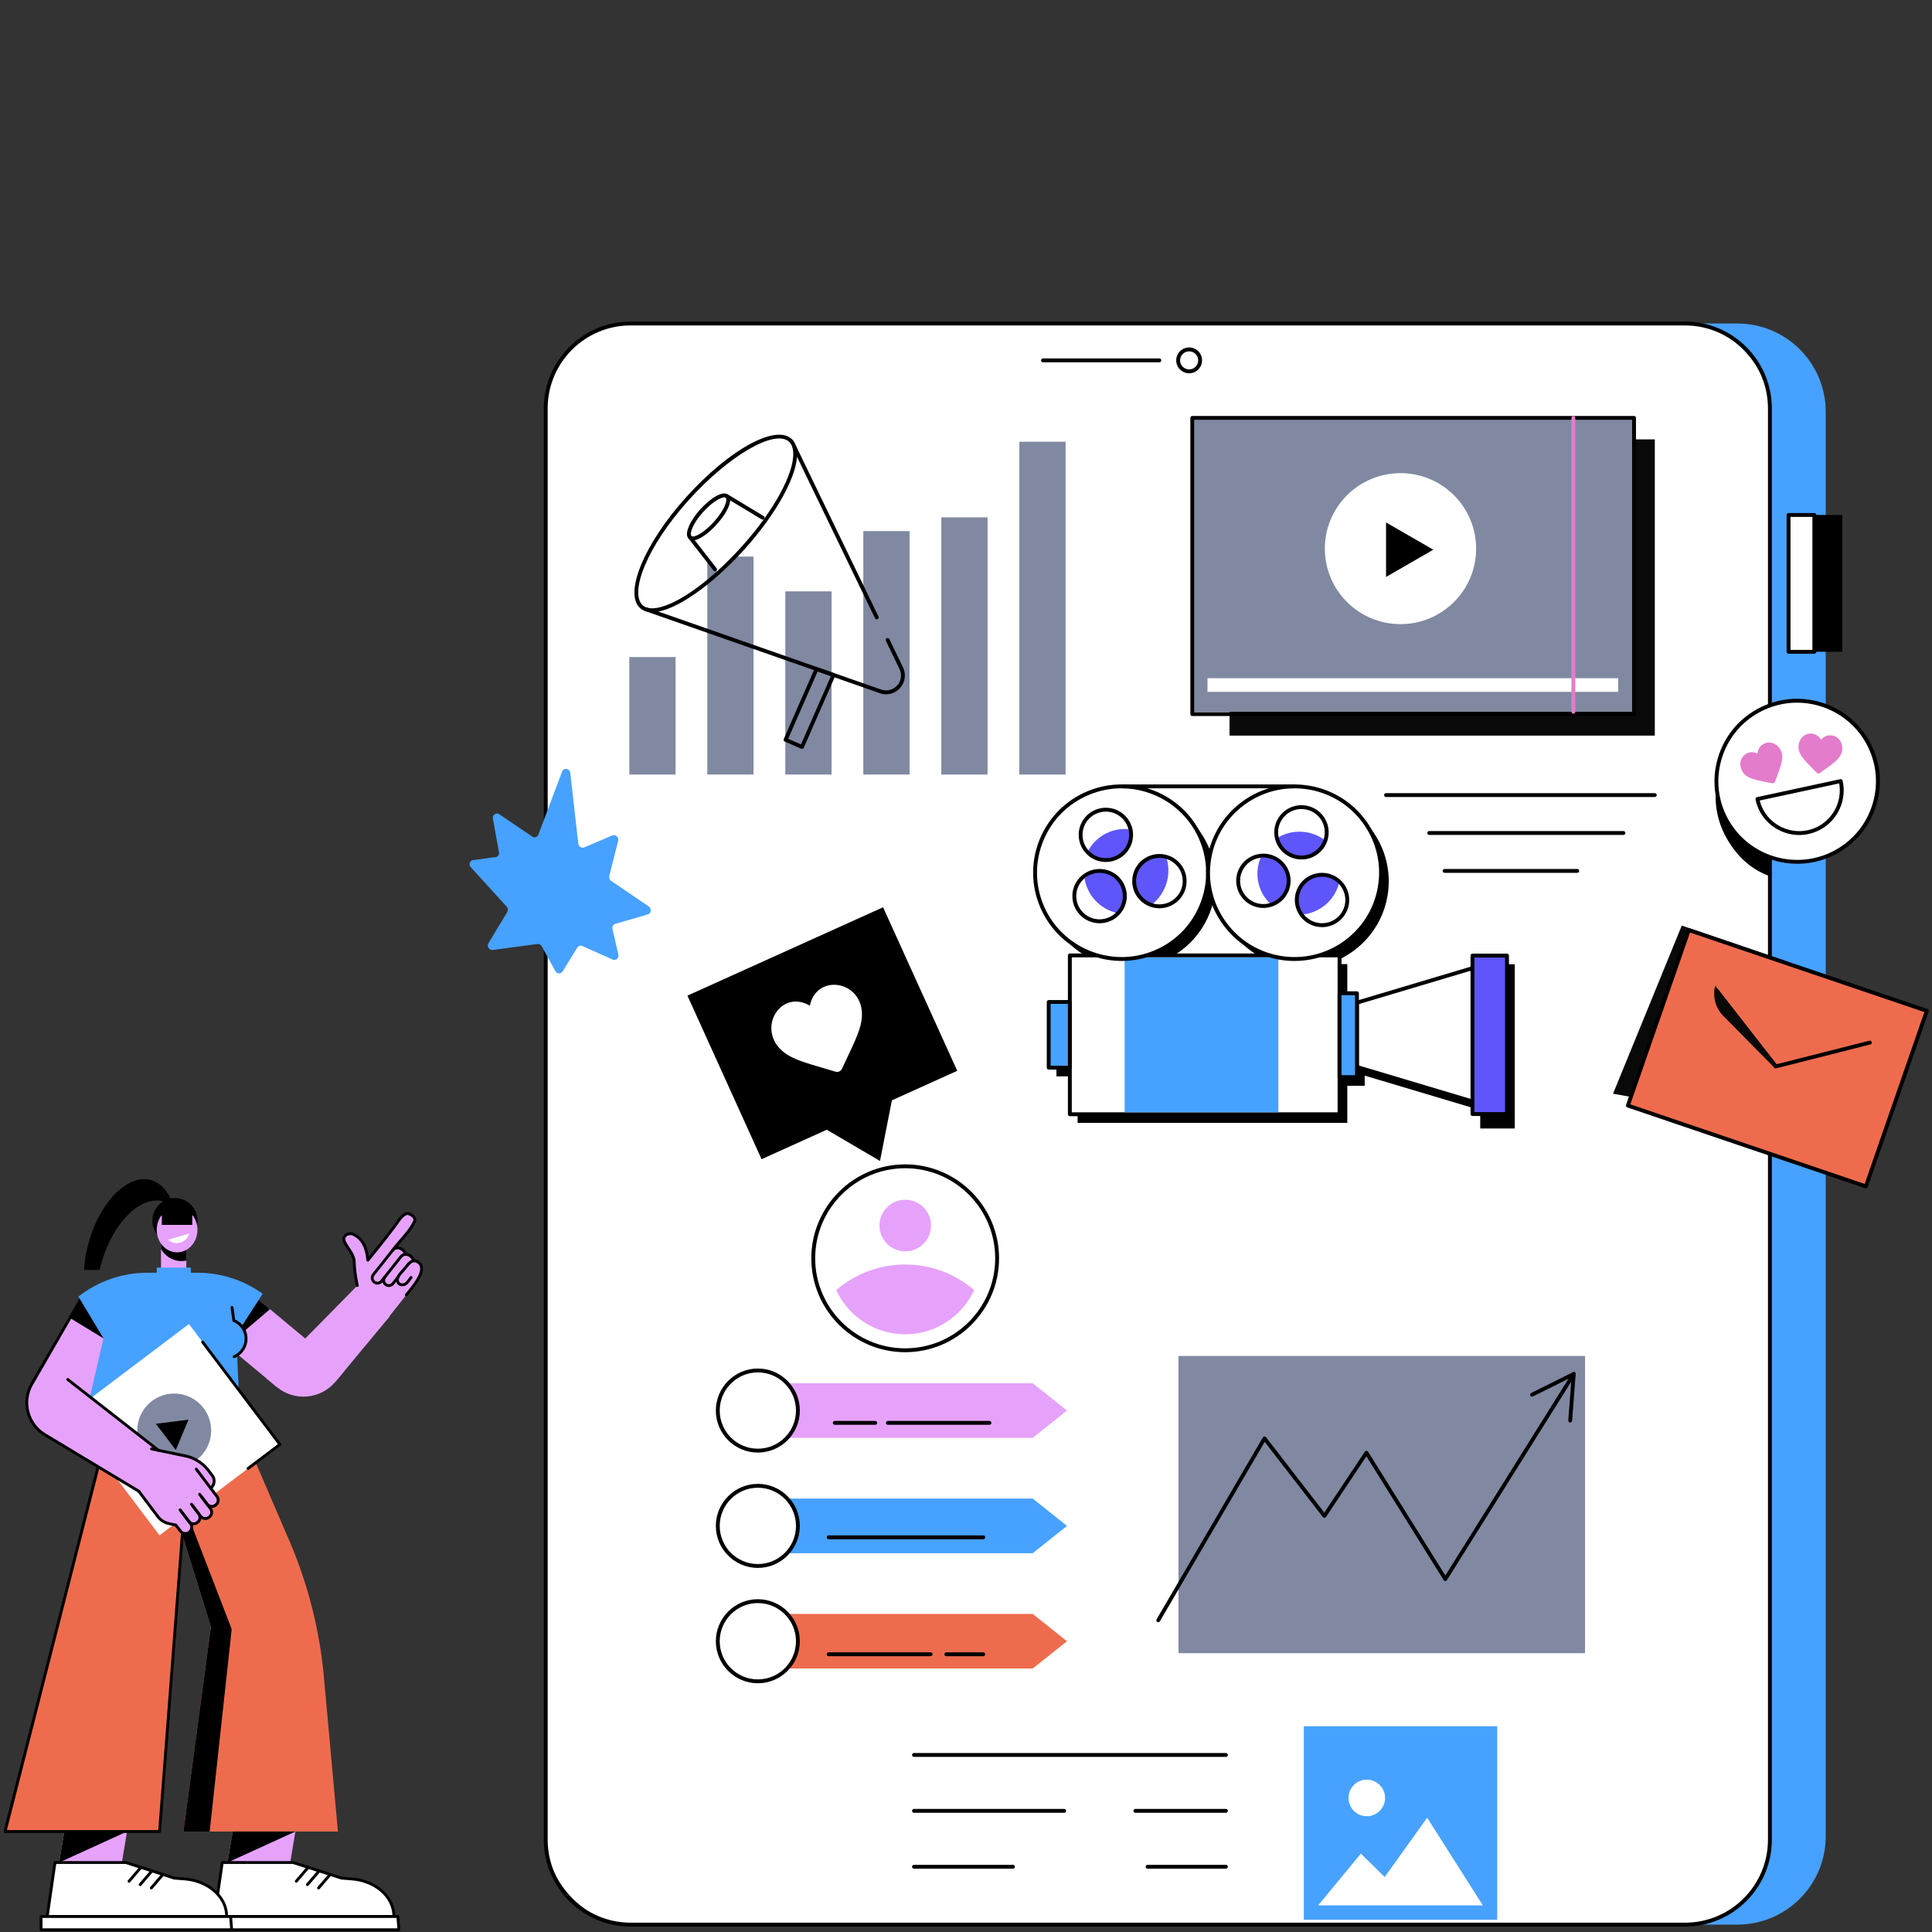 <?xml version="1.0" encoding="UTF-8"?><svg id="Layer_1" xmlns="http://www.w3.org/2000/svg" viewBox="0 0 800 800"><rect x="0" y="0" width="800" height="800" fill="#333333" stroke="none"/><defs><style>.cls-1{fill:#5e56fa;}.cls-2{fill:#e37cca;}.cls-3{fill:#ee6c4d;}.cls-4{fill:#e6a2fb;}.cls-5{fill:#8089a1;}.cls-6{fill:#fff;}.cls-7{fill:#6fbf65;}.cls-8{fill:#47a1ff;}.cls-9{fill:#090909;}</style></defs><g id="Video_content_marketing"><path class="cls-8" d="M719.37,133.95h-23.54v662.99h23.54c20.22,0,36.62-16.36,36.62-36.55V170.5c0-20.18-16.39-36.55-36.62-36.55Z"/><rect class="cls-6" x="225.99" y="133.95" width="506.91" height="662.99" rx="35.14" ry="35.14"/><path d="M697.74,797.75h-436.62c-19.82,0-35.94-16.12-35.94-35.94V169.1c0-19.82,16.12-35.94,35.94-35.94h436.62c19.82,0,35.94,16.12,35.94,35.94v592.7c0,19.82-16.12,35.94-35.94,35.94ZM261.12,134.76c-18.94,0-34.34,15.41-34.34,34.34v592.7c0,18.94,15.41,34.34,34.34,34.34h436.62c18.94,0,34.34-15.41,34.34-34.34V169.1c0-18.94-15.41-34.34-34.34-34.34h-436.62Z"/><rect x="740.6" y="213.23" width="22.25" height="56.65"/><rect class="cls-6" x="740.6" y="213.23" width="10.68" height="56.65"/><path d="M751.28,270.69h-10.68c-.44,0-.8-.36-.8-.8v-56.66c0-.44.36-.8.8-.8h10.68c.44,0,.8.36.8.8v56.66c0,.44-.36.8-.8.8ZM741.4,269.09h9.07v-55.05h-9.07v55.05Z"/><path d="M480.07,150.02h-48.19c-.44,0-.8-.36-.8-.8s.36-.8.8-.8h48.19c.44,0,.8.36.8.8s-.36.8-.8.8Z"/><path d="M492.4,154.57c-2.95,0-5.35-2.4-5.35-5.35s2.4-5.35,5.35-5.35,5.35,2.4,5.35,5.35-2.4,5.35-5.35,5.35ZM492.4,145.48c-2.07,0-3.75,1.68-3.75,3.74s1.68,3.74,3.75,3.74,3.75-1.68,3.75-3.74-1.68-3.74-3.75-3.74Z"/><path class="cls-8" d="M252.28,362.71l3.69-14.53c.38-1.48-1.06-2.81-2.41-2.24l-11.64,4.93c-1.08.46-2.32-.32-2.46-1.56l-3.31-29.25c-.22-1.92-2.73-2.34-3.4-.57l-9.82,26.11c-.4,1.06-1.63,1.45-2.57.81l-13.6-9.25c-1.31-.89-2.95.24-2.66,1.82l2.51,13.87c.23,1.25-.79,2.32-1.99,2.1l-8.16,1.15c-1.48-.28-2.54,1.38-1.75,2.74l15.34,16.87c.35.61.35,1.36,0,1.94l-7.77,12.86c-.8,1.32.29,3.05,1.78,2.85l18.46-2.46c.72-.1,1.43.28,1.8.95l5.63,10.24c.67,1.22,2.31,1.3,3.01.16l6.07-9.85c.45-.73,1.35-1.01,2.14-.66l12.52,5.59c1.33.59,2.7-.6,2.36-2.07l-2.43-10.56c-.22-.95.3-1.9,1.19-2.15l13.41-3.9c1.44-.42,1.69-2.44.4-3.32l-15.54-10.56c-.66-.45-.98-1.29-.78-2.07Z"/><polygon points="365.66 375.68 284.65 412.27 315.35 480 342.36 467.8 364.39 480.73 369.31 455.63 396.37 443.4 365.66 375.68"/><path class="cls-6" d="M335.34,416.41c-13.4-7.74-24.1,13.17-7.42,21.39,4.41,2.17,10.44,3.63,18.02,5.96,1.09.33,2.25-.19,2.73-1.23,3.3-7.23,6.22-12.73,7.53-17.49,5.02-18.24-17.8-23.5-20.86-8.62Z"/><path d="M734.3,297.02c-5.07.28-.99-.43-5.74,2.17-16.96,9.31-23.14,30.58-13.82,47.5,4.39,7.96,10.52,13.55,18.52,16.26l1.04-65.93Z"/><path class="cls-6" d="M773.44,307.44c8.9,16.14,3,36.42-13.18,45.3-16.17,8.88-36.49,2.99-45.39-13.15-8.9-16.14-3-36.42,13.18-45.3,16.17-8.88,36.49-2.99,45.39,13.15Z"/><path d="M744.22,357.66c-12.09,0-23.82-6.39-30.04-17.69-4.4-7.99-5.43-17.21-2.88-25.97,2.55-8.77,8.36-16.02,16.38-20.42,16.53-9.08,37.38-3.04,46.48,13.47,4.4,7.99,5.43,17.21,2.88,25.97-2.55,8.77-8.36,16.02-16.38,20.42-5.22,2.86-10.86,4.22-16.43,4.22ZM744.11,290.96c-5.31,0-10.69,1.3-15.67,4.02-7.64,4.19-13.18,11.11-15.61,19.47-2.42,8.35-1.45,17.13,2.75,24.75,8.67,15.73,28.54,21.49,44.3,12.84,7.64-4.19,13.18-11.11,15.61-19.47,2.42-8.35,1.45-17.13-2.75-24.75-5.93-10.77-17.12-16.86-28.64-16.86Z"/><path class="cls-2" d="M746.5,305.04c1.02-.94,2.35-1.38,3.75-1.26,1.04.09,1.97.51,2.76,1.23.4.37.75.8,1.05,1.3.38-.44.8-.81,1.25-1.1.9-.58,1.88-.83,2.92-.73,1.4.12,2.64.8,3.49,1.9.84,1.09,1.24,2.51,1.11,4-.13,1.53-.82,2.89-2.16,4.26-1.21,1.23-2.89,2.44-4.84,3.83-.67.48-1.42,1.02-2.21,1.6-.21.15-.46.22-.72.2-.26-.02-.5-.14-.68-.32-.68-.71-1.33-1.37-1.91-1.96-1.69-1.72-3.15-3.2-4.14-4.62-1.1-1.59-1.55-3.04-1.43-4.58.12-1.49.75-2.82,1.76-3.75Z"/><path class="cls-2" d="M734.07,307.72c-1.32-.43-2.72-.29-3.94.4-.91.51-1.59,1.27-2,2.26-.21.5-.35,1.04-.42,1.62-.53-.25-1.06-.41-1.59-.49-1.06-.16-2.05.02-2.97.54-1.22.69-2.07,1.81-2.39,3.16-.32,1.34-.09,2.79.64,4.1.75,1.34,1.94,2.29,3.73,2.99,1.61.62,3.64,1.03,6,1.5.8.16,1.72.34,2.67.54.25.05.52.01.74-.11.23-.13.4-.33.48-.57.33-.92.65-1.8.93-2.57.83-2.26,1.55-4.21,1.86-5.91.35-1.9.16-3.41-.59-4.76-.73-1.31-1.85-2.26-3.15-2.69Z"/><path class="cls-6" d="M727.7,330.86c2.38,11.6,15.38,17.63,25.8,11.9,7.06-3.88,10.4-11.87,8.69-19.34l-34.5,7.44Z"/><path d="M745.02,345.76c-2.63,0-5.28-.57-7.77-1.73-5.38-2.49-9.14-7.23-10.33-13.01-.09-.43.19-.85.62-.94l34.49-7.44c.43-.09.85.18.95.6,1.82,7.97-1.92,16.28-9.09,20.22-2.79,1.53-5.82,2.3-8.87,2.3ZM728.66,331.47c1.25,4.93,4.59,8.95,9.25,11.11,4.92,2.27,10.46,2.08,15.2-.52,6.31-3.47,9.71-10.65,8.46-17.68l-32.91,7.1Z"/><polygon class="cls-9" points="740.1 398.22 696.39 383.26 667.93 452.88 695.35 457.82 740.1 398.22"/><polygon class="cls-3" points="772.63 491.26 674.07 457.79 699.31 385.11 797.8 418.67 772.63 491.26"/><path d="M772.63,492.06c-.09,0-.17-.01-.26-.04l-98.55-33.47c-.2-.07-.37-.22-.46-.41-.09-.19-.11-.41-.04-.61l25.24-72.68c.14-.42.6-.64,1.01-.5l98.55,33.46c.2.07.37.22.46.41.09.19.11.41.04.61l-25.24,72.68c-.11.33-.42.54-.76.54ZM675.09,457.29l97.04,32.95,24.71-71.16-97.04-32.95-24.71,71.16Z"/><path d="M735.33,442.38c-.24,0-.48-.11-.63-.31l-24.57-31.45c-.27-.35-.21-.85.14-1.12.35-.27.85-.21,1.13.14l24.25,31.04,38.43-9.75c.43-.11.86.15.97.58.11.43-.15.87-.58.97l-38.94,9.88c-.07.02-.13.02-.2.02Z"/><path class="cls-9" d="M713.56,420.65l21.5,21.78.97-1.1-25.79-33.18c-1.19,4.46.08,9.21,3.32,12.5Z"/><path d="M612.93,399.3v5.2l-47.83,14.29v-3.91h-7.21v-15.67h-8.4c12.61-3.77,22.66-14.35,25.04-28.18,3.36-19.45-9.72-37.94-29.21-41.29-19.49-3.35-38.01,9.7-41.37,29.15-.36,2.07-.52,4.13-.51,6.16.01-4.58-.86-9.24-2.72-13.74-7.55-18.24-28.49-26.92-46.77-19.39-18.28,7.54-26.98,28.44-19.42,46.68,4.29,10.36,12.89,17.62,22.87,20.6h-11.19v19.28h-8.76v27.21h8.76v19.28h111.68v-15.38h7.21v-4.2l47.83,14.29v7.6h14.3v-68.01h-14.3ZM481.29,398c13.69-5.65,22.01-18.79,22.14-32.7.13,15.57,10.47,29.44,25.58,33.91h-51.14c1.15-.34,2.29-.75,3.42-1.21Z"/><path class="cls-6" d="M550.75,458.46c-.82-2.9-3.79-4.64-6.73-3.95l-9.9,2.66-.16-.51c-.94-3.02-3.96-4.88-7.08-4.36l-18.78,3.1c-4.63.86-9.41.41-13.81-1.29l-8.57-3.32,12.06-14.59c1.87-2.26,1.59-5.6-.63-7.52l-.47-.4c-2.19-1.89-5.5-1.72-7.48.39l-3.96,4.2c-3.45,3.66-7.37,6.86-11.66,9.49-3.77,2.32-8.21,5.12-10.23,6.66-4.92,3.75-6.38,8.29-6.72,11.53h94.31c.07-.68.01-1.39-.19-2.08Z"/><rect class="cls-6" x="443" y="395.61" width="111.68" height="65.78"/><path d="M554.68,462.19h-111.68c-.44,0-.8-.36-.8-.8v-65.78c0-.44.36-.8.8-.8h111.68c.44,0,.8.36.8.8v65.78c0,.44-.36.8-.8.8ZM443.8,460.59h110.07v-64.18h-110.07v64.18Z"/><rect class="cls-8" x="465.69" y="396.41" width="63.64" height="64.18"/><rect class="cls-7" x="434.24" y="414.89" width="8.76" height="27.21"/><polygon class="cls-6" points="611.41 456.6 561.89 441.81 561.89 415.19 611.41 400.39 611.41 456.6"/><path d="M611.41,457.4c-.08,0-.15-.01-.23-.03l-49.52-14.79c-.34-.1-.57-.41-.57-.77v-26.63c0-.35.23-.67.57-.77l49.52-14.79c.24-.07.51-.03.71.13.2.15.32.39.32.64v56.21c0,.25-.12.49-.32.64-.14.1-.31.16-.48.16ZM562.69,441.21l47.92,14.31v-54.06l-47.92,14.31v25.43Z"/><rect class="cls-8" x="554.68" y="411.27" width="7.21" height="34.73"/><rect class="cls-1" x="609.72" y="395.7" width="14.3" height="65.61"/><path d="M624.02,462.1h-14.3c-.44,0-.8-.36-.8-.8v-65.61c0-.44.36-.8.8-.8h14.3c.44,0,.8.36.8.8v65.61c0,.44-.36.8-.8.8ZM610.52,460.5h12.69v-64h-12.69v64Z"/><path d="M561.89,446.81h-7.21c-.44,0-.8-.36-.8-.8v-34.73c0-.44.36-.8.8-.8h7.21c.44,0,.8.36.8.8v34.73c0,.44-.36.8-.8.8ZM555.48,445.21h5.61v-33.13h-5.61v33.13Z"/><rect class="cls-8" x="434.24" y="414.89" width="8.76" height="27.21"/><path d="M443,442.91h-8.75c-.44,0-.8-.36-.8-.8v-27.21c0-.44.36-.8.8-.8h8.75c.44,0,.8.36.8.8v27.21c0,.44-.36.8-.8.8ZM435.04,441.3h7.15v-25.61h-7.15v25.61Z"/><ellipse class="cls-6" cx="464.42" cy="361.36" rx="35.81" ry="35.74"/><path d="M464.46,397.9c-14.39,0-28.06-8.52-33.88-22.59-3.73-9.01-3.72-18.94.02-27.95,3.75-9.03,10.8-16.05,19.84-19.78,18.66-7.69,40.11,1.2,47.81,19.82,3.73,9.01,3.72,18.94-.02,27.95-3.75,9.03-10.8,16.05-19.84,19.78-4.56,1.88-9.28,2.77-13.93,2.77ZM464.37,326.42c-4.45,0-8.96.85-13.32,2.65-8.65,3.57-15.39,10.28-18.97,18.91-3.58,8.61-3.58,18.1-.02,26.72,5.57,13.46,18.65,21.6,32.4,21.6,4.45,0,8.96-.85,13.32-2.65,8.65-3.57,15.39-10.28,18.97-18.91,3.58-8.61,3.58-18.1.02-26.72-5.57-13.46-18.65-21.6-32.4-21.6Z"/><path class="cls-1" d="M463.65,377.32c-.25.29-.51.56-.78.81-5.51-1.16-10.37-4.92-12.68-10.51-.52-1.25-.88-2.53-1.09-3.81,3.66-3.66,9.57-3.93,13.55-.49,4.15,3.59,4.6,9.86,1,14Z"/><path d="M455.31,382.29c-2.62,0-5.25-.91-7.37-2.75-2.28-1.96-3.65-4.69-3.86-7.68-.22-2.99.75-5.89,2.72-8.16.19-.21.37-.41.57-.6,4.14-4.14,10.87-4.38,15.32-.54,2.27,1.96,3.64,4.69,3.86,7.69.21,2.99-.75,5.89-2.72,8.16-.27.31-.57.62-.88.91-2.15,1.98-4.89,2.97-7.62,2.97ZM455.32,361.43c-2.49,0-4.97.95-6.84,2.82-.17.17-.33.34-.48.51-1.68,1.93-2.51,4.42-2.32,6.98.19,2.57,1.36,4.9,3.31,6.58,0,0,0,0,0,0,3.71,3.21,9.24,3.13,12.85-.19.27-.25.53-.52.76-.79,1.69-1.94,2.51-4.43,2.33-6.99-.18-2.57-1.36-4.91-3.31-6.59-1.81-1.57-4.07-2.34-6.31-2.34Z"/><path class="cls-1" d="M477.07,374.47c-1.58-.35-3.11-1.09-4.43-2.23-4.24-3.67-4.7-10.08-1.03-14.31,2.89-3.33,7.49-4.33,11.38-2.8,2.24,7.14-.25,14.8-5.92,19.34Z"/><path d="M480.09,376.1c-.82,0-1.65-.09-2.48-.28-1.81-.41-3.51-1.26-4.9-2.47-2.27-1.96-3.64-4.69-3.85-7.69-.21-2.99.75-5.89,2.72-8.16,3.12-3.59,8.19-4.84,12.6-3.1,1.17.44,2.28,1.11,3.27,1.97,2.28,1.96,3.65,4.69,3.86,7.68.22,2.99-.75,5.89-2.72,8.16-2.17,2.5-5.28,3.88-8.5,3.88ZM480.09,355.23c-2.74,0-5.43,1.17-7.3,3.32-1.69,1.94-2.51,4.43-2.33,6.99.18,2.57,1.36,4.91,3.31,6.59,1.2,1.04,2.65,1.77,4.2,2.12h0c3.47.78,7.08-.4,9.42-3.1,1.69-1.94,2.51-4.43,2.33-6.99-.19-2.57-1.36-4.9-3.31-6.58-.86-.74-1.8-1.3-2.81-1.69-1.14-.45-2.33-.67-3.51-.67Z"/><path class="cls-1" d="M465.43,352.96c-3.53,4.07-9.71,4.51-13.78.99-.47-.41-.89-.85-1.26-1.31,1.82-3.52,4.84-6.44,8.78-8.07,2.65-1.09,5.41-1.48,8.09-1.24,1.13,3.19.55,6.89-1.83,9.64Z"/><path d="M457.91,356.93c-2.61,0-5.24-.9-7.36-2.74,0,0,0,0,0,0-.53-.46-1.02-.97-1.45-1.51-3.36-4.22-3.24-10.25.3-14.34,4.07-4.68,11.2-5.19,15.88-1.14,1.49,1.29,2.61,2.93,3.25,4.75,1.35,3.8.54,8.05-2.1,11.1-2.22,2.56-5.36,3.87-8.51,3.87ZM451.59,352.98c4.02,3.48,10.13,3.04,13.61-.97,2.27-2.62,2.96-6.26,1.8-9.52-.55-1.56-1.51-2.97-2.78-4.07-4.02-3.48-10.13-3.04-13.62.98-3.03,3.51-3.14,8.68-.26,12.29.37.47.8.91,1.25,1.3Z"/><ellipse class="cls-6" cx="536.03" cy="361.36" rx="35.81" ry="35.74"/><path d="M536.05,397.91c-2.06,0-4.14-.17-6.23-.53-9.64-1.66-18.05-6.96-23.69-14.93-5.64-7.97-7.83-17.66-6.17-27.28,3.43-19.86,22.4-33.23,42.29-29.81,9.64,1.66,18.05,6.96,23.69,14.93,5.64,7.97,7.83,17.66,6.17,27.28-3.07,17.77-18.58,30.34-36.06,30.34ZM536.02,326.42c-16.72,0-31.55,12.02-34.48,29.01-1.59,9.2.51,18.46,5.9,26.08,5.39,7.62,13.44,12.69,22.66,14.28,19.03,3.27,37.17-9.51,40.44-28.5,1.59-9.2-.51-18.46-5.9-26.08-5.39-7.62-13.44-12.69-22.65-14.28-2-.34-3.99-.51-5.96-.51Z"/><path class="cls-1" d="M527.01,373.93c-.35.11-.72.19-1.07.26-3.95-3.83-6.02-9.48-5.01-15.32.23-1.3.59-2.56,1.09-3.73,4.95-1.13,9.99,1.74,11.48,6.66,1.56,5.14-1.35,10.57-6.49,12.13Z"/><path d="M523.14,375.96c-4.88,0-9.3-3.17-10.76-7.98-.88-2.87-.58-5.9.83-8.55,1.42-2.65,3.78-4.59,6.66-5.47.28-.08.54-.15.8-.2,5.71-1.3,11.54,2.08,13.25,7.69.87,2.87.57,5.9-.84,8.55-1.42,2.65-3.78,4.59-6.66,5.46-.4.12-.82.22-1.23.3-.69.13-1.37.19-2.05.19ZM523.14,355.09c-.7,0-1.42.08-2.13.24-.24.05-.46.11-.68.18-2.46.74-4.49,2.41-5.7,4.68-1.21,2.27-1.46,4.87-.71,7.32,0,0,0,0,0,0,1.42,4.69,6.14,7.57,10.97,6.68.36-.07.72-.16,1.07-.26,2.47-.75,4.5-2.41,5.71-4.69,1.21-2.27,1.47-4.87.72-7.33-1.25-4.12-5.09-6.83-9.25-6.83Z"/><path class="cls-1" d="M539.56,378.66c-1.11-1.11-1.99-2.5-2.47-4.11-1.58-5.19,1.36-10.68,6.56-12.26,4.1-1.24,8.38.31,10.77,3.57-1.86,7-7.86,12.01-14.87,12.8Z"/><path d="M547.42,383.9c-2.94,0-5.8-1.15-7.94-3.28-1.31-1.31-2.29-2.93-2.83-4.7-.87-2.87-.57-5.9.84-8.55,1.42-2.65,3.78-4.59,6.66-5.46,4.56-1.38,9.51.26,12.32,4.08.75,1,1.33,2.15,1.72,3.41.88,2.87.58,5.9-.83,8.55-1.41,2.65-3.78,4.59-6.66,5.47-1.08.33-2.19.49-3.28.49ZM547.42,363.03c-.93,0-1.87.14-2.8.41-2.47.75-4.5,2.41-5.71,4.68-1.21,2.27-1.47,4.87-.72,7.33.46,1.52,1.3,2.91,2.42,4.03h0c2.52,2.51,6.21,3.43,9.62,2.39,2.47-.75,4.5-2.41,5.71-4.69,1.21-2.27,1.46-4.87.71-7.32-.33-1.08-.83-2.06-1.47-2.92-1.84-2.51-4.75-3.92-7.77-3.92Z"/><path class="cls-1" d="M541.87,355.22c-5.24,1.59-10.77-1.37-12.36-6.59-.18-.6-.3-1.21-.37-1.81,3.47-2.04,7.64-2.92,11.91-2.18,2.86.49,5.45,1.65,7.61,3.3-.76,3.35-3.26,6.21-6.79,7.29Z"/><path d="M538.91,355.88c-4.83,0-9.3-3.13-10.77-7.97h0c-.2-.67-.34-1.36-.42-2.05-.59-5.36,2.74-10.39,7.92-11.97,5.94-1.8,12.24,1.56,14.05,7.49.57,1.88.64,3.87.21,5.75-.89,3.93-3.84,7.1-7.71,8.27-1.09.33-2.18.48-3.26.48ZM529.67,347.44c1.54,5.08,6.95,7.96,12.04,6.42,3.32-1.01,5.85-3.73,6.61-7.09.37-1.61.31-3.31-.18-4.93-1.54-5.08-6.95-7.96-12.05-6.42-4.44,1.35-7.29,5.67-6.79,10.26.07.6.19,1.19.36,1.76Z"/><path d="M536.03,326.42h-71.07c-.44,0-.8-.36-.8-.8s.36-.8.8-.8h71.07c.44,0,.8.36.8.8s-.36.8-.8.8Z"/><rect class="cls-9" x="509.12" y="181.94" width="176.1" height="122.66"/><rect class="cls-5" x="494.42" y="173.01" width="182" height="121.73"/><path d="M676.62,296.5h-182.92c-.44,0-.8-.36-.8-.8v-122.66c0-.44.36-.8.8-.8h182.92c.44,0,.8.36.8.8v122.66c0,.44-.36.8-.8.8ZM494.5,294.89h181.32v-121.06h-181.32v121.06Z"/><ellipse class="cls-6" cx="579.91" cy="227.18" rx="31.32" ry="31.26"/><polygon points="593.5 227.62 573.93 216.34 573.93 238.9 593.5 227.62"/><rect class="cls-6" x="499.99" y="280.83" width="170.06" height="5.66"/><path class="cls-2" d="M651.5,295.55c-.44,0-.8-.36-.8-.8v-121.73c0-.44.36-.8.8-.8s.8.36.8.8v121.73c0,.44-.36.8-.8.8Z"/><rect class="cls-5" x="260.59" y="272.07" width="19.15" height="48.65"/><rect class="cls-5" x="292.88" y="230.46" width="19.15" height="90.25"/><rect class="cls-5" x="325.18" y="244.87" width="19.15" height="75.85"/><rect class="cls-5" x="357.48" y="219.91" width="19.15" height="100.8"/><rect class="cls-5" x="389.78" y="214.23" width="19.15" height="106.49"/><rect class="cls-5" x="422.08" y="182.91" width="19.15" height="137.81"/><path d="M363.04,256.46c-.3,0-.58-.17-.72-.45l-34.07-70.51c-.19-.4-.03-.88.37-1.07.4-.19.88-.03,1.07.37l34.07,70.51c.19.4.03.88-.37,1.07-.11.05-.23.08-.35.08Z"/><path d="M366.92,287.48c-.86,0-1.73-.14-2.58-.44l-97-33.95c-.42-.15-.64-.6-.49-1.02.15-.42.6-.64,1.02-.49l97,33.95c2.37.83,4.98.15,6.65-1.72,1.67-1.87,2.04-4.53.95-6.78l-5.65-11.69c-.19-.4-.03-.88.37-1.07.4-.19.88-.03,1.07.37l5.65,11.69c1.37,2.84.9,6.2-1.2,8.55-1.51,1.69-3.62,2.6-5.79,2.6Z"/><path class="cls-6" d="M285.82,222.62l15.24-17.13,16.08,9.69c-2.77,3.87-5.95,7.84-9.49,11.76-3.43,3.8-6.92,7.27-10.37,10.36l-11.46-14.69Z"/><path d="M296.09,236.58c-.24,0-.47-.11-.63-.31l-10.27-13.17c-.27-.35-.21-.85.14-1.12.35-.27.85-.21,1.12.14l10.27,13.17c.27.35.21.85-.14,1.12-.15.11-.32.17-.49.17Z"/><path d="M315.77,215.16c-.14,0-.28-.04-.41-.12l-14.72-8.87c-.38-.23-.5-.72-.27-1.1.23-.38.72-.5,1.1-.27l14.72,8.87c.38.23.5.72.27,1.1-.15.25-.42.39-.69.39Z"/><path d="M286.9,223.76c-.84,0-1.37-.32-1.67-.59-2.25-2.07.75-7.84,4.71-12.23,4.09-4.52,9.4-8.05,11.66-6.02.47.42.73,1.03.77,1.79.13,2.44-2.06,6.52-5.56,10.4-3.54,3.92-7.37,6.53-9.75,6.64-.05,0-.11,0-.16,0ZM291.14,212.01c-4.34,4.8-5.75,9.12-4.82,9.98.14.12.36.18.67.17,1.56-.07,4.93-2.02,8.63-6.11,3.66-4.05,5.24-7.63,5.15-9.25-.02-.33-.1-.56-.24-.68-.91-.82-5.03,1.07-9.39,5.9Z"/><path d="M270.05,253.49c-2.1,0-3.8-.59-5.06-1.74-6.72-6.18,1.88-26.78,19.17-45.93,17.7-19.59,36.85-30.18,43.6-24.11,1.4,1.26,2.17,3.13,2.3,5.55.47,9.09-8.3,25.25-21.82,40.23-13.67,15.14-28.8,25.58-37.64,25.99-.19,0-.37.01-.55.01ZM284.76,206.35l.59.54c-18.12,20.06-24.6,38.78-19.28,43.68,1.04.96,2.54,1.4,4.45,1.31,8.45-.39,23.12-10.62,36.53-25.47,13.26-14.68,21.86-30.38,21.41-39.07-.1-1.99-.7-3.48-1.77-4.45-5.88-5.29-24.81,5.7-41.34,24l-.59-.54Z"/><path d="M332.09,310.1c-.11,0-.22-.02-.32-.07l-6.8-2.97c-.19-.08-.35-.24-.43-.44s-.07-.42.01-.61l12.82-29.28c.17-.38.6-.57,1-.44l7.03,2.45c.21.07.38.23.47.44.09.2.09.44,0,.64l-13.04,29.79c-.13.3-.43.48-.73.48ZM326.35,305.92l5.33,2.33,12.38-28.26-5.51-1.92-12.2,27.86Z"/><path d="M685.22,330.02h-111.29c-.44,0-.8-.36-.8-.8s.36-.8.8-.8h111.29c.44,0,.8.36.8.8s-.36.8-.8.8Z"/><path d="M672.23,345.72h-80.43c-.44,0-.8-.36-.8-.8s.36-.8.8-.8h80.43c.44,0,.8.36.8.8s-.36.8-.8.8Z"/><path d="M653.1,361.42h-54.93c-.44,0-.8-.36-.8-.8s.36-.8.8-.8h54.93c.44,0,.8.36.8.8s-.36.8-.8.8Z"/></g><path d="M507.63,727.49h-129.17c-.44,0-.8-.36-.8-.8s.36-.8.8-.8h129.17c.44,0,.8.36.8.8s-.36.8-.8.8Z"/><path d="M507.63,750.64h-37.5c-.44,0-.8-.36-.8-.8s.36-.8.8-.8h37.5c.44,0,.8.36.8.8s-.36.8-.8.8Z"/><path d="M440.64,750.64h-62.18c-.44,0-.8-.36-.8-.8s.36-.8.8-.8h62.18c.44,0,.8.36.8.8s-.36.8-.8.8Z"/><path d="M507.63,773.78h-32.46c-.44,0-.8-.36-.8-.8s.36-.8.8-.8h32.46c.44,0,.8.36.8.8s-.36.8-.8.8Z"/><path d="M419.45,773.78h-40.99c-.44,0-.8-.36-.8-.8s.36-.8.8-.8h40.99c.44,0,.8.36.8.8s-.36.8-.8.8Z"/><rect class="cls-5" x="487.98" y="561.48" width="168.35" height="123.07"/><path d="M479.61,671.74c-.14,0-.28-.04-.4-.11-.38-.22-.51-.71-.29-1.1l43.99-75.3c.13-.23.37-.38.64-.4.27-.02.52.1.69.31l24.13,31.2,16.78-25.23c.15-.23.44-.36.68-.36.27,0,.52.15.67.38l31.99,51.23,52.51-83.87c.24-.37.73-.49,1.1-.25.37.23.49.73.25,1.1l-53.19,84.95c-.15.23-.4.38-.68.38s-.53-.14-.68-.38l-32.01-51.27-16.71,25.12c-.14.21-.38.35-.64.36-.26,0-.5-.11-.66-.31l-24.09-31.15-43.39,74.27c-.15.26-.42.4-.69.4Z"/><path d="M650.19,589.04s-.04,0-.06,0c-.44-.03-.77-.42-.74-.86l1.36-17.91-16,7.96c-.4.2-.88.04-1.07-.36-.2-.4-.04-.88.36-1.07l17.26-8.59c.26-.13.57-.11.8.05.24.16.37.44.35.73l-1.47,19.31c-.03.42-.38.74-.8.74Z"/><polygon class="cls-4" points="427.62 595.39 322.7 595.39 322.7 572.77 427.62 572.77 441.82 584.08 427.62 595.39"/><ellipse class="cls-6" cx="313.81" cy="584.08" rx="16.59" ry="16.6"/><path d="M313.81,601.48c-9.59,0-17.39-7.81-17.39-17.4s7.8-17.4,17.39-17.4,17.39,7.81,17.39,17.4-7.8,17.4-17.39,17.4ZM313.81,568.28c-8.71,0-15.79,7.09-15.79,15.8s7.08,15.8,15.79,15.8,15.79-7.09,15.79-15.8-7.08-15.8-15.79-15.8Z"/><path d="M409.7,589.98h-42.04c-.44,0-.8-.36-.8-.8s.36-.8.8-.8h42.04c.44,0,.8.36.8.8s-.36.8-.8.8Z"/><path d="M362.42,589.98h-16.75c-.44,0-.8-.36-.8-.8s.36-.8.8-.8h16.75c.44,0,.8.36.8.8s-.36.8-.8.8Z"/><polygon class="cls-3" points="427.62 690.91 322.7 690.91 322.7 668.29 427.62 668.29 441.82 679.6 427.62 690.91"/><ellipse class="cls-6" cx="313.81" cy="679.6" rx="16.59" ry="16.6"/><path d="M313.81,697c-9.59,0-17.39-7.81-17.39-17.4s7.8-17.4,17.39-17.4,17.39,7.81,17.39,17.4-7.8,17.4-17.39,17.4ZM313.81,663.8c-8.71,0-15.79,7.09-15.79,15.8s7.08,15.8,15.79,15.8,15.79-7.09,15.79-15.8-7.08-15.8-15.79-15.8Z"/><path d="M407.15,685.8h-15.29c-.44,0-.8-.36-.8-.8s.36-.8.8-.8h15.29c.44,0,.8.36.8.8s-.36.8-.8.8Z"/><path d="M385.35,685.8h-42.23c-.44,0-.8-.36-.8-.8s.36-.8.8-.8h42.23c.44,0,.8.36.8.8s-.36.8-.8.8Z"/><polygon class="cls-8" points="427.62 643.15 322.7 643.15 322.7 620.53 427.62 620.53 441.82 631.84 427.62 643.15"/><ellipse class="cls-6" cx="313.81" cy="631.84" rx="16.59" ry="16.6"/><path d="M313.81,649.24c-9.59,0-17.39-7.81-17.39-17.4s7.8-17.4,17.39-17.4,17.39,7.81,17.39,17.4-7.8,17.4-17.39,17.4ZM313.81,616.04c-8.71,0-15.79,7.09-15.79,15.8s7.08,15.8,15.79,15.8,15.79-7.09,15.79-15.8-7.08-15.8-15.79-15.8Z"/><path d="M407.15,637.37h-64.03c-.44,0-.8-.36-.8-.8s.36-.8.8-.8h64.03c.44,0,.8.36.8.8s-.36.8-.8.8Z"/><rect class="cls-8" x="539.89" y="714.81" width="80.07" height="80.12"/><polygon class="cls-6" points="614.02 788.97 545.84 788.97 563.5 767.53 573.37 777.23 590.96 752.68 614.02 788.97"/><ellipse class="cls-6" cx="565.92" cy="744.44" rx="7.58" ry="7.57" transform="translate(-179.86 1308.59) rotate(-89.86)"/><ellipse class="cls-6" cx="374.82" cy="521.03" rx="38.07" ry="38.09"/><path d="M374.82,559.92c-21.43,0-38.87-17.45-38.87-38.89s17.44-38.89,38.87-38.89,38.87,17.45,38.87,38.89-17.44,38.89-38.87,38.89ZM374.82,483.74c-20.55,0-37.27,16.73-37.27,37.29s16.72,37.29,37.27,37.29,37.27-16.73,37.27-37.29-16.72-37.29-37.27-37.29Z"/><path class="cls-4" d="M374.82,523.6c-10.91,0-20.89,4-28.55,10.61,4.98,10.79,15.89,18.28,28.55,18.28s23.57-7.49,28.55-18.28c-7.66-6.61-17.64-10.61-28.55-10.61Z"/><ellipse class="cls-4" cx="374.82" cy="507.49" rx="10.68" ry="10.68" transform="translate(-.86 .64) rotate(-.1)"/><polygon class="cls-4" points="118 784.32 92.03 784.32 101.26 728.79 127.24 728.79 118 784.32"/><polygon points="122.32 758.39 94.21 771.23 101.26 728.79 127.24 728.79 122.32 758.39"/><path class="cls-6" d="M163.12,793.57h-74.32l3.23-22.35h29.32l20.08,6.46,4.17.32c9.93.77,17.52,7.51,17.52,15.57Z"/><path d="M163.12,794.17h-74.32c-.17,0-.34-.07-.45-.2-.11-.13-.16-.3-.14-.47l3.23-22.35c.04-.29.29-.51.59-.51h29.32c.06,0,.12,0,.18.03l20.01,6.43,4.1.32c10.3.79,18.07,7.74,18.07,16.16,0,.33-.27.59-.59.59ZM89.48,792.98h73.03c-.36-7.52-7.53-13.66-16.96-14.38l-4.17-.32s-.09-.01-.14-.03l-19.99-6.43h-28.71l-3.06,21.16Z"/><polygon class="cls-6" points="165.19 799.07 86.26 799.07 86.26 793.57 164.73 793.57 165.19 799.07"/><path d="M165.19,799.66h-78.94c-.33,0-.59-.27-.59-.59v-5.5c0-.33.27-.59.59-.59h78.47c.31,0,.57.24.59.54l.46,5.5c.01.17-.04.33-.15.45-.11.12-.27.19-.44.19ZM86.85,798.48h77.7l-.36-4.31h-77.34v4.31Z"/><path class="cls-6" d="M136.71,776.17l-4.79,5.6,4.79-5.6Z"/><path d="M131.92,782.36c-.14,0-.27-.05-.39-.14-.25-.21-.28-.59-.06-.84l4.79-5.6c.21-.25.59-.28.84-.06.25.21.28.59.06.84l-4.79,5.6c-.12.14-.28.21-.45.21Z"/><path class="cls-6" d="M132.09,774.78l-4.79,5.6,4.79-5.6Z"/><path d="M127.3,780.97c-.14,0-.27-.05-.39-.14-.25-.21-.28-.59-.06-.84l4.79-5.6c.21-.25.59-.28.84-.06.25.21.28.59.06.84l-4.79,5.6c-.12.14-.28.21-.45.21Z"/><path class="cls-6" d="M127.48,773.39l-4.79,5.6,4.79-5.6Z"/><path d="M122.69,779.58c-.14,0-.27-.05-.39-.14-.25-.21-.28-.59-.06-.84l4.79-5.6c.21-.25.59-.28.84-.06.25.21.28.59.06.84l-4.79,5.6c-.12.14-.28.21-.45.21Z"/><polygon class="cls-4" points="48.29 784.32 22.31 784.32 31.55 728.79 57.52 728.79 48.29 784.32"/><polygon points="52.6 758.39 24.49 771.23 31.55 728.79 57.52 728.79 52.6 758.39"/><path class="cls-6" d="M93.86,793.57H19.54l3.23-22.35h29.32l20.08,6.46,4.17.32c9.93.77,17.52,7.51,17.52,15.57Z"/><path d="M93.86,794.17H19.54c-.17,0-.34-.07-.45-.2-.11-.13-.16-.3-.14-.47l3.23-22.35c.04-.29.29-.51.59-.51h29.32c.06,0,.12,0,.18.03l20.01,6.43,4.1.32c10.3.79,18.07,7.74,18.07,16.16,0,.33-.27.59-.59.59ZM20.23,792.98h73.03c-.36-7.52-7.53-13.66-16.96-14.38l-4.17-.32s-.09-.01-.14-.03l-19.99-6.43h-28.71l-3.06,21.16Z"/><polygon class="cls-6" points="95.94 799.07 17 799.07 17 793.57 95.48 793.57 95.94 799.07"/><path d="M95.94,799.66H17c-.33,0-.59-.27-.59-.59v-5.5c0-.33.27-.59.59-.59h78.47c.31,0,.57.24.59.54l.46,5.5c.01.17-.04.33-.15.45-.11.12-.27.19-.44.19ZM17.59,798.48h77.7l-.36-4.31H17.59v4.31Z"/><path class="cls-6" d="M67.46,776.17l-4.79,5.6,4.79-5.6Z"/><path d="M62.66,782.36c-.14,0-.27-.05-.39-.14-.25-.21-.28-.59-.06-.84l4.79-5.6c.21-.25.59-.28.84-.06.25.21.28.59.06.84l-4.79,5.6c-.12.14-.28.21-.45.21Z"/><path class="cls-6" d="M62.84,774.78l-4.79,5.6,4.79-5.6Z"/><path d="M58.05,780.97c-.14,0-.27-.05-.39-.14-.25-.21-.28-.59-.06-.84l4.79-5.6c.21-.25.59-.28.84-.06.25.21.28.59.06.84l-4.79,5.6c-.12.14-.28.21-.45.21Z"/><path class="cls-6" d="M58.22,773.39l-4.79,5.6,4.79-5.6Z"/><path d="M53.43,779.58c-.14,0-.27-.05-.39-.14-.25-.21-.28-.59-.06-.84l4.79-5.6c.21-.25.59-.28.84-.06.25.21.28.59.06.84l-4.79,5.6c-.12.14-.28.21-.45.21Z"/><path class="cls-3" d="M139.94,758.39h-63.99l11.38-84.81-29.85-96.04h36.29l25.99,60.33c7.74,17.97,12.59,37.06,14.36,56.54l5.81,63.97Z"/><polygon points="95.94 674.6 72.53 613.9 74.32 631.7 87.34 673.58 75.96 758.39 86.82 758.39 95.94 674.6"/><polygon class="cls-3" points="66.07 758.39 2.08 758.39 48.25 577.54 79.92 577.54 66.07 758.39"/><path d="M66.07,758.98H2.08c-.18,0-.36-.08-.47-.23-.11-.14-.15-.33-.11-.51l46.17-180.84c.07-.26.3-.45.57-.45h31.67c.17,0,.32.07.43.19.11.12.17.28.16.45l-13.85,180.84c-.02.31-.28.55-.59.55ZM2.85,757.8h62.68l13.76-179.66h-30.57L2.85,757.8Z"/><ellipse cx="72.43" cy="505.43" rx="9.34" ry="9.35"/><rect class="cls-4" x="66.67" y="513.22" width="10.48" height="15.99"/><path d="M66.67,517.2v-3.98h10.48v8.77c-.95.19-2.83.43-5-.29-3.39-1.12-5.05-3.77-5.48-4.51Z"/><path class="cls-4" d="M79.77,503.25h-.16v3.96h-12.6v-3.96h-.13c-1.24,1.62-1.98,3.71-1.98,6,0,5.15,3.77,9.32,8.43,9.32s8.43-4.17,8.43-9.32c0-2.29-.75-4.38-1.98-6Z"/><path class="cls-6" d="M69.66,513.34c.81.75,1.86,1.25,3.05,1.37,2.64.27,5.02-1.45,5.67-3.93l-8.72,2.56Z"/><path d="M63.13,488.84c-9.37-3.27-21.07,7.75-26.12,24.6-1.27,4.24-2,8.45-2.23,12.42h6.45c.27-1.19.59-2.39.95-3.59,5.05-16.85,16.74-27.87,26.12-24.6,1.32.46,2.52,1.18,3.6,2.12-1.61-5.49-4.62-9.5-8.77-10.95Z"/><polygon class="cls-4" points="30.06 590.83 13.13 573.18 34.1 536.87 59.09 540.52 30.06 590.83"/><polygon points="42.84 554.2 28.97 545.75 34.1 536.87 59.09 540.52 42.84 554.2"/><path d="M13.13,573.77c-.1,0-.2-.03-.3-.08-.28-.16-.38-.53-.22-.81l20.97-36.31c.16-.28.53-.38.81-.22.28.16.38.53.22.81l-20.97,36.31c-.11.19-.31.3-.51.3Z"/><path class="cls-4" d="M142.58,567.69l-3.65,4.4c-6.09,7.34-16.97,8.34-24.31,2.25l-26.95-22.41,14.68-17.68,40.23,33.44Z"/><path class="cls-4" d="M113.54,573.43l-3.3-2.74,37.73-38.36,13.37,12.8-21.48,25.87c-6.6,7.94-18.38,9.03-26.31,2.43Z"/><path class="cls-4" d="M154.31,528.25l16.61-21.03c.95-1.2.74-2.94-.46-3.89-1.2-.95-2.94-.74-3.89.46l-16.61,21.02,4.34,3.44Z"/><path class="cls-4" d="M159.68,531.85c.94.75,2.31.59,3.06-.35l4.25-5.37,2.22,1.77,1.03-1.29c1.65-2.07,1.06-4.39,1.06-4.36-.43-2.45-3.6-4-5.32-1.84l-6.64,8.38c-.75.94-.59,2.31.35,3.06Z"/><path class="cls-4" d="M165.36,531.63c.94.75,2.31.59,3.06-.35l1.96-2.48,2.22,1.77,1.03-1.29c1.65-2.07,1.06-4.39,1.06-4.36-.43-2.44-3.6-4-5.32-1.84l-4.36,5.48c-.75.94-.59,2.31.35,3.06Z"/><path class="cls-4" d="M147.28,528.3c.43,3.3,1.13,6.57,2.09,9.75l1.55,5.13,9.29,3.18,13.64-17.26-13.91-11-6.97,8.82-1.15-8.9c-.24-1.83-1.18-3.5-2.63-4.65l-2.55-2.01c-1.12-.89-2.75-.7-3.64.43l-.19.24c-.89,1.12-.7,2.75.43,3.64l.4.32c1.45,1.14,2.39,2.81,2.63,4.64l1,7.67Z"/><path class="cls-4" d="M154.95,530.85c.94.75,2.31.59,3.06-.35l5.58-7.06,2.22,1.77,1.03-1.29c1.65-2.07,1.06-4.39,1.06-4.36-.43-2.45-3.6-4-5.32-1.84l-7.98,10.07c-.75.94-.59,2.31.35,3.06Z"/><polygon points="111.8 542.1 94.06 557.25 87.67 551.94 102.35 534.25 111.8 542.1"/><path d="M156.3,531.92c-.6,0-1.21-.2-1.72-.6-1.19-.95-1.39-2.7-.44-3.89l7.98-10.07c.81-1.02,1.99-1.44,3.24-1.17,1.48.32,2.71,1.54,3.07,3.03.08.32-.12.64-.44.72-.32.08-.64-.12-.72-.44-.25-1.04-1.15-1.92-2.18-2.15-.47-.1-1.35-.14-2.06.75l-7.98,10.07c-.54.68-.43,1.68.25,2.23.66.53,1.62.44,2.17-.19l1.39-1.76c.2-.26.58-.3.83-.1.26.2.3.58.1.83l-1.41,1.78c-.56.64-1.33.96-2.11.96Z"/><path d="M161.03,532.92c-.62,0-1.22-.21-1.72-.6-1.19-.95-1.39-2.7-.44-3.89l6.64-8.38c.81-1.02,1.99-1.44,3.25-1.17,1.48.33,2.71,1.54,3.07,3.03.08.32-.12.64-.44.72-.32.08-.64-.12-.72-.44-.25-1.04-1.15-1.93-2.18-2.15-.47-.1-1.35-.14-2.06.75l-6.64,8.38c-.54.68-.43,1.68.25,2.23.33.26.74.38,1.16.33.42-.05.8-.26,1.06-.59l2.01-2.55c.2-.26.58-.3.83-.1.26.2.3.58.1.83l-2.01,2.55c-.46.58-1.12.94-1.86,1.03-.11.01-.21.02-.32.02Z"/><path d="M168.26,536.78c-.13,0-.26-.04-.37-.13-.26-.2-.3-.58-.1-.83.2-.26.46-.56.75-.92,1.9-2.31,5.85-7.11,5.41-10.06-.11-.72-.48-1.29-1.13-1.72-1.7-1.14-2.74-.04-4.24,1.89l-.34.43c-.23.29-.53.62-.85.97-1.01,1.1-2.38,2.61-2.26,3.69.09.79.55,1.11.92,1.24.64.22,1.42.03,1.94-.49.42-.42.8-.94,1.17-1.45.2-.27.39-.54.59-.79.2-.26.58-.3.83-.1.26.2.3.58.1.83-.19.24-.38.5-.56.75-.4.54-.81,1.11-1.29,1.59-.84.83-2.11,1.14-3.17.77-.96-.34-1.58-1.15-1.7-2.23-.18-1.62,1.34-3.29,2.56-4.63.3-.33.59-.65.79-.9l.33-.42c1.23-1.59,3.09-3.98,5.84-2.15.93.62,1.49,1.47,1.64,2.53.51,3.47-3.51,8.36-5.67,10.98-.28.34-.53.65-.73.9-.12.15-.29.22-.47.22Z"/><path d="M147.96,532.92c-.27,0-.52-.19-.58-.47-.83-3.84-1.26-7.27-1.32-10.47-.27-1.71-1.26-3.19-2.31-4.77-.53-.8-1.08-1.62-1.53-2.48-.61-1.08-.57-2.29.11-3.2.79-1.05,2.23-1.49,3.77-1.14.03,0,.07.02.1.03,3.67,1.56,5.82,4.82,6.54,9.93.2-.25.43-.53.67-.83,2.93-3.61,8.39-10.34,11.82-15.35.02-.03.05-.06.07-.09.1-.09.2-.2.3-.31.73-.76,1.82-1.9,3.34-1.89.05,0,.11,0,.16.02,1.14.32,2.54,1.08,3.07,2.26.3.67.27,1.4-.09,2.1-1.51,2.98-3.6,5.37-5.62,7.69-1.18,1.35-2.41,2.75-3.46,4.23-.19.27-.56.33-.83.14-.27-.19-.33-.56-.14-.83,1.09-1.52,2.33-2.94,3.53-4.32,1.97-2.26,4.02-4.6,5.46-7.44.19-.38.21-.74.06-1.08-.32-.73-1.33-1.31-2.22-1.58-.97.04-1.76.86-2.4,1.52-.1.1-.19.2-.28.29-3.45,5.05-8.91,11.77-11.84,15.38-.7.86-1.24,1.53-1.56,1.93-.15.19-.4.27-.64.2-.23-.07-.4-.28-.42-.52-.47-5.51-2.35-8.8-5.93-10.35-1.06-.23-2.02.04-2.51.7-.4.54-.41,1.24-.02,1.93.43.82.96,1.62,1.47,2.39,1.08,1.62,2.2,3.3,2.5,5.28,0,.03,0,.05,0,.08.06,3.14.48,6.5,1.3,10.28.07.32-.13.64-.45.71-.04,0-.08.01-.13.01Z"/><path class="cls-8" d="M108.78,535.7l-1.13-.77c-7.62-5.16-16.62-7.92-25.82-7.92h-20.84c-10.34,0-20.38,3.48-28.51,9.88l10.37,17.3-5.63,24.25h61.77l-.8-17.33c2.23-1.44,3.71-3.94,3.71-6.8,0-1.94-.68-3.72-1.82-5.11l8.71-13.51Z"/><path d="M96.95,562.37c-.23,0-.45-.14-.55-.36-.13-.3.01-.65.32-.78,2.78-1.18,4.58-3.89,4.58-6.91s-1.84-5.81-4.69-6.96c-.2-.08-.34-.26-.37-.47l-.76-5.43c-.05-.32.18-.62.51-.67.32-.05.62.18.67.51l.71,5.1c3.12,1.4,5.12,4.48,5.12,7.92s-2.08,6.64-5.3,8c-.08.03-.15.05-.23.05Z"/><rect class="cls-8" x="64.9" y="524.88" width="14.12" height="5.57"/><rect class="cls-6" x="40.9" y="560.76" width="62.47" height="62.48" transform="translate(-342.26 163.12) rotate(-37.07)"/><path d="M102.72,608.64c-.18,0-.36-.08-.47-.24-.2-.26-.15-.63.12-.83l12.69-9.58-31.63-41.92c-.2-.26-.15-.63.12-.83.26-.2.63-.14.83.12l31.99,42.4c.2.26.15.63-.12.83l-13.16,9.94c-.11.08-.23.12-.36.12Z"/><ellipse class="cls-5" cx="72.13" cy="592.35" rx="15.3" ry="15.31"/><polygon points="78.06 587.84 64.54 589.56 72.79 600.42 78.06 587.84"/><path d="M68.64,627.55c-.14,0-.27-.05-.38-.14l-11.08-9.41c-.18-.15-.25-.39-.19-.62l5.2-17.59c.09-.31.42-.49.74-.4.31.09.49.42.4.74l-5.09,17.22,10.41,8.83,15.81-13.37c.25-.21.62-.18.84.07.21.25.18.62-.07.84l-16.19,13.7c-.11.09-.25.14-.38.14Z"/><path class="cls-4" d="M64.46,600.01l-6.9,17.54-39.06-23.52c-7.17-4.32-9.56-13.6-5.37-20.85l5.46-9.44,45.87,36.27Z"/><path class="cls-4" d="M88.01,611.14l-.26-.34-1.43-1.89s0,0,0,0l-.38-.51h-.03c-2.31-2.82-5.51-4.76-9.08-5.51l-14.08-2.93-5.2,17.59,11.08,9.41,16.19-13.7,2.2,3.03.34-.26c1.51-1.18,1.8-3.36.64-4.89Z"/><path class="cls-4" d="M85.72,622.79l-9.43-12.5,4.13-3.12,9.43,12.5c.83,1.09.61,2.65-.48,3.47l-.17.13c-1.09.83-2.65.61-3.47-.49Z"/><path class="cls-4" d="M83.01,627.79l-9.93-13.15,4.13-3.12,9.93,13.15c.83,1.1.61,2.67-.49,3.5l-.14.11c-1.1.83-2.67.61-3.5-.49Z"/><path class="cls-4" d="M74.74,634.01l-9.77-12.94,4.13-3.12,9.77,12.94c.84,1.11.62,2.69-.49,3.53l-.11.08c-1.11.84-2.69.62-3.53-.49Z"/><path class="cls-4" d="M65.32,627.94l-7.7-10.28,4.15-3.13,13.07,17.39-4.79-.99c-1.88-.39-3.56-1.45-4.72-2.99Z"/><path class="cls-4" d="M81.85,630.32l-.22.17c-1.08.81-2.73.45-3.68-.82l-9.54-12.64,4.13-3.12,9.54,12.64c.96,1.27.86,2.95-.22,3.77Z"/><polygon class="cls-4" points="58.51 618.42 40.47 606.19 55.67 593.64 74.55 606.31 58.51 618.42"/><path d="M85.01,629.38c-.14,0-.29,0-.43-.03-.82-.11-1.54-.54-2.04-1.2l-3.35-4.44c-.2-.26-.15-.63.12-.83.26-.2.63-.14.83.12l3.35,4.44c.31.41.75.67,1.26.74.5.07,1-.06,1.41-.37l.14-.11c.84-.63,1-1.83.37-2.67l-3.8-5.04c-.2-.26-.15-.63.12-.83.26-.2.63-.14.83.12l3.8,5.04c1.03,1.36.75,3.3-.6,4.33l-.14.11c-.54.41-1.19.62-1.85.62Z"/><path d="M80.16,631.57c-.14,0-.28,0-.43-.03-.8-.11-1.52-.53-2-1.18l-3.16-4.19c-.2-.26-.15-.63.12-.83.26-.2.63-.14.83.12l3.16,4.19c.3.39.73.65,1.22.72.49.07.98-.06,1.37-.36l.22-.17c.81-.62.98-1.78.36-2.6l-3.05-4.04c-.2-.26-.15-.63.12-.83.26-.2.63-.14.83.12l3.05,4.04c1.01,1.34.74,3.25-.59,4.26l-.22.17c-.53.4-1.17.61-1.82.61Z"/><path d="M87.7,624.37c-.14,0-.29-.01-.43-.03-.81-.11-1.53-.54-2.03-1.19l-3.06-4.06c-.2-.26-.15-.63.12-.83.26-.2.63-.14.83.12l3.06,4.06c.3.4.75.66,1.24.73.5.07,1-.06,1.4-.36l.17-.13c.83-.63,1-1.81.37-2.65l-8.56-11.34c-.2-.26-.15-.63.12-.83.26-.2.63-.14.83.12l8.56,11.34c1.02,1.35.75,3.28-.6,4.31l-.17.13c-.54.41-1.18.62-1.85.62Z"/><path d="M76.76,635.6c-.15,0-.29-.01-.44-.03-.82-.11-1.55-.54-2.05-1.21l-1.83-2.34-2.52-.52c-2.03-.42-3.83-1.56-5.07-3.21l-7.53-10c-.2-.26-.14-.63.12-.83.26-.2.63-.14.83.12l7.53,10c1.07,1.42,2.62,2.4,4.37,2.76l2.94.61,2.1,2.69c.32.42.77.68,1.28.76.51.07,1.02-.06,1.43-.37l.11-.08c.85-.64,1.02-1.85.38-2.7l-4.31-5.72c-.2-.26-.15-.63.12-.83.26-.2.63-.14.83.12l4.31,5.72c1.03,1.37.76,3.32-.61,4.36l-.11.08c-.55.41-1.2.63-1.87.63Z"/><path d="M87.25,616.83c-.18,0-.35-.08-.47-.23-.2-.26-.16-.63.1-.83,1.28-1,1.59-3.04.65-4.28l-2.01-2.66s-.05-.05-.07-.07c-2.22-2.7-5.32-4.58-8.74-5.29l-14.08-2.93c-.32-.07-.53-.38-.46-.7.07-.32.38-.53.7-.46l14.08,2.93c3.65.76,6.98,2.76,9.36,5.63.04.03.07.06.1.1l2.07,2.74c1.33,1.76.92,4.53-.87,5.93-.11.08-.24.13-.36.13Z"/><path d="M57.56,618.14c-.1,0-.21-.03-.31-.09l-39.06-23.52c-7.4-4.46-9.9-14.17-5.57-21.65l5.46-9.44c.16-.28.53-.38.81-.22.28.16.38.53.22.81l-5.46,9.44c-4.01,6.92-1.69,15.91,5.16,20.04l39.06,23.52c.28.17.37.53.2.81-.11.18-.31.29-.51.29Z"/><path d="M65.62,601.15c-.13,0-.26-.04-.36-.13l-37.58-29.35c-.26-.2-.3-.57-.1-.83.2-.26.57-.3.83-.1l37.58,29.35c.26.2.3.57.1.83-.12.15-.29.23-.47.23Z"/></svg>